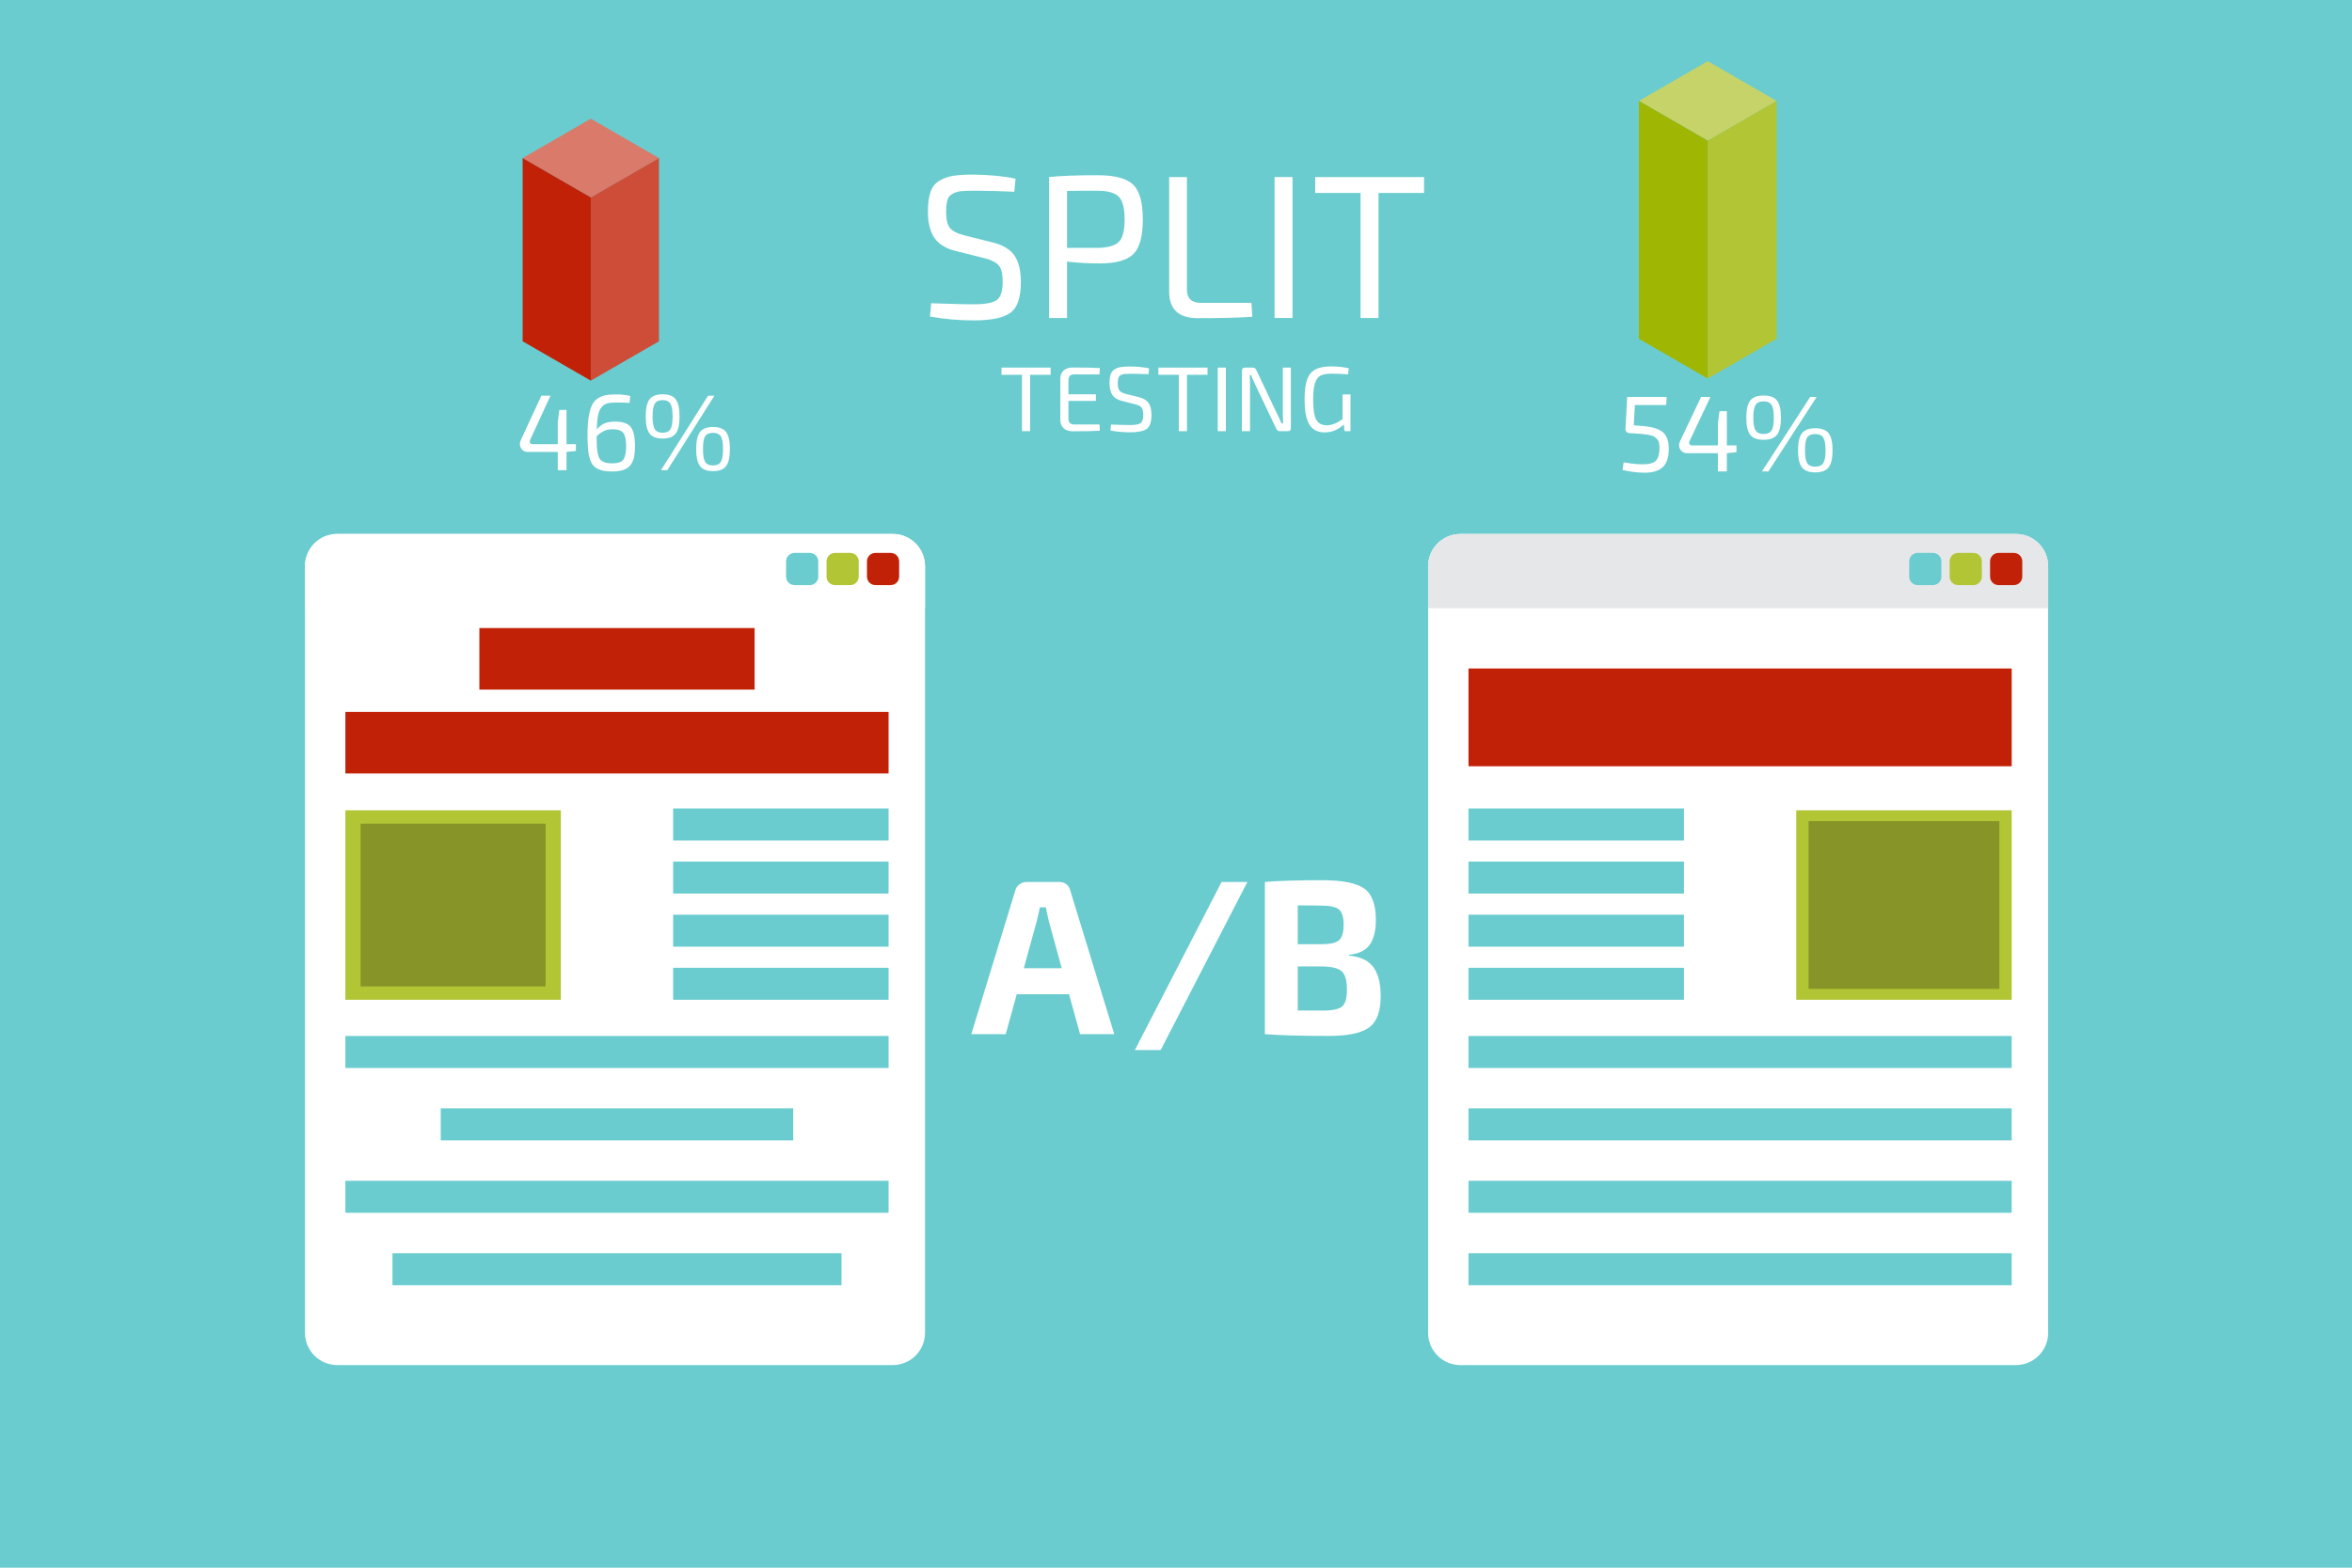 <?xml version="1.0" encoding="utf-8"?>
<!-- Generator: Adobe Illustrator 27.5.0, SVG Export Plug-In . SVG Version: 6.00 Build 0)  -->
<svg version="1.1" xmlns="http://www.w3.org/2000/svg" xmlns:xlink="http://www.w3.org/1999/xlink" x="0px" y="0px"
	 viewBox="0 0 1500 1000" style="enable-background:new 0 0 1500 1000;" xml:space="preserve">
<g id="Layer_2">
	<rect style="fill:#6ACCCF;" width="1500" height="1000"/>
</g>
<g id="Layer_1">
	<g>
		<path style="fill:#FFFFFF;" d="M1306.214,850.197c0,11.354-9.204,20.559-20.559,20.559H931.347
			c-11.354,0-20.559-9.204-20.559-20.559V361.165c0-11.354,9.204-20.559,20.559-20.559h354.309c11.354,0,20.559,9.205,20.559,20.559
			V850.197z"/>
		<path style="fill:#E6E7E8;" d="M1285.653,340.607H931.348c-11.354,0-20.559,9.205-20.559,20.559v26.836h395.425v-26.836
			C1306.214,349.812,1297.009,340.607,1285.653,340.607z"/>
		<path style="fill:#6ACCCF;" d="M1238.134,367.838c0,2.976-2.413,5.389-5.389,5.389h-9.752c-2.976,0-5.389-2.413-5.389-5.389
			v-9.753c0-2.976,2.413-5.389,5.389-5.389h9.752c2.976,0,5.389,2.413,5.389,5.389V367.838z"/>
		<path style="fill:#B2C535;" d="M1263.923,367.838c0,2.976-2.412,5.389-5.389,5.389h-9.75c-2.977,0-5.389-2.413-5.389-5.389v-9.75
			c0-2.976,2.412-5.389,5.389-5.389h9.75c2.977,0,5.389,2.413,5.389,5.389V367.838z"/>
		<path style="fill:#C12107;" d="M1289.714,367.838c0,2.976-2.413,5.389-5.389,5.389h-9.752c-2.976,0-5.389-2.413-5.389-5.389
			v-9.753c0-2.976,2.413-5.389,5.389-5.389h9.752c2.976,0,5.389,2.413,5.389,5.389V367.838z"/>
		<rect x="936.544" y="426.412" style="fill:#C12107;" width="346.434" height="62.358"/>
		<rect x="1145.571" y="516.869" style="fill:#B2C535;" width="137.406" height="120.866"/>
		<rect x="1153.455" y="523.805" style="fill:#869428;" width="121.639" height="106.996"/>
		<rect x="936.544" y="617.335" style="fill:#6ACCCF;" width="137.406" height="20.4"/>
		<rect x="936.544" y="660.831" style="fill:#6ACCCF;" width="346.434" height="20.401"/>
		<rect x="936.544" y="707.021" style="fill:#6ACCCF;" width="346.434" height="20.401"/>
		<rect x="936.544" y="753.211" style="fill:#6ACCCF;" width="346.434" height="20.401"/>
		<rect x="936.544" y="799.399" style="fill:#6ACCCF;" width="346.434" height="20.402"/>
		<rect x="936.544" y="583.461" style="fill:#6ACCCF;" width="137.406" height="20.401"/>
		<rect x="936.544" y="549.588" style="fill:#6ACCCF;" width="137.406" height="20.4"/>
		<rect x="936.544" y="515.715" style="fill:#6ACCCF;" width="137.406" height="20.4"/>
	</g>
	<g>
		<path style="fill:#FFFFFF;" d="M589.938,850.197c0,11.354-9.205,20.559-20.559,20.559H215.072
			c-11.354,0-20.559-9.204-20.559-20.559V361.165c0-11.354,9.205-20.559,20.559-20.559H569.38c11.354,0,20.559,9.205,20.559,20.559
			V850.197z"/>
		<path style="fill:#FFFFFF;" d="M569.379,340.607H215.072c-11.354,0-20.559,9.205-20.559,20.559v26.836h395.425v-26.836
			C589.938,349.812,580.734,340.607,569.379,340.607z"/>
		<path style="fill:#6ACCCF;" d="M521.858,367.838c0,2.976-2.413,5.389-5.389,5.389h-9.75c-2.976,0-5.389-2.413-5.389-5.389v-9.751
			c0-2.976,2.413-5.389,5.389-5.389h9.75c2.976,0,5.389,2.413,5.389,5.389V367.838z"/>
		<path style="fill:#B2C535;" d="M547.649,367.838c0,2.976-2.413,5.389-5.389,5.389h-9.752c-2.976,0-5.389-2.413-5.389-5.389v-9.753
			c0-2.976,2.413-5.389,5.389-5.389h9.752c2.976,0,5.389,2.413,5.389,5.389V367.838z"/>
		<path style="fill:#C12107;" d="M573.439,367.838c0,2.976-2.413,5.389-5.389,5.389h-9.752c-2.976,0-5.389-2.413-5.389-5.389v-9.753
			c0-2.976,2.413-5.389,5.389-5.389h9.752c2.976,0,5.389,2.413,5.389,5.389V367.838z"/>
		<rect x="220.269" y="454.126" style="fill:#C12107;" width="346.434" height="39.263"/>
		<rect x="305.723" y="400.622" style="fill:#C12107;" width="175.526" height="39.262"/>
		<rect x="220.269" y="516.869" style="fill:#B2C535;" width="137.407" height="120.866"/>
		<rect x="229.981" y="525.412" style="fill:#869428;" width="117.982" height="103.78"/>
		<rect x="429.296" y="617.335" style="fill:#6ACCCF;" width="137.407" height="20.4"/>
		<rect x="220.269" y="660.831" style="fill:#6ACCCF;" width="346.434" height="20.401"/>
		<rect x="281.087" y="707.021" style="fill:#6ACCCF;" width="224.797" height="20.401"/>
		<rect x="220.269" y="753.211" style="fill:#6ACCCF;" width="346.434" height="20.401"/>
		<rect x="250.294" y="799.399" style="fill:#6ACCCF;" width="286.384" height="20.402"/>
		<rect x="429.296" y="583.461" style="fill:#6ACCCF;" width="137.407" height="20.401"/>
		<rect x="429.296" y="549.588" style="fill:#6ACCCF;" width="137.407" height="20.4"/>
		<rect x="429.296" y="515.715" style="fill:#6ACCCF;" width="137.407" height="20.4"/>
	</g>
	<g>
		<g>
			<path style="fill:#FFFFFF;" d="M681.782,634.201h-33.343l-7.034,25.465h-21.948l27.997-91.447
				c0.374-1.689,1.267-3.047,2.673-4.08c1.407-1.031,3-1.548,4.783-1.548h20.259c4.032,0,6.518,1.878,7.457,5.628l27.997,91.447
				h-21.807L681.782,634.201z M677.139,617.601l-8.16-29.686c-1.126-4.688-1.783-7.737-1.969-9.146h-3.799
				c-0.189,0.94-0.517,2.441-0.985,4.503c-0.47,2.063-0.844,3.611-1.125,4.642l-8.16,29.686H677.139z"/>
		</g>
		<g>
			<path style="fill:#FFFFFF;" d="M740.234,669.796h-16.461l55.291-107.205h16.461L740.234,669.796z"/>
		</g>
		<g>
			<path style="fill:#FFFFFF;" d="M860.424,609.018v0.564c7.223,0.656,12.381,3.119,15.477,7.385
				c3.096,4.27,4.643,10.435,4.643,18.502c0,9.756-2.486,16.414-7.457,19.977c-4.971,3.566-13.459,5.348-25.463,5.348
				c-18.01,0-31.656-0.377-40.941-1.127v-97.075c8.348-0.749,20.492-1.126,36.438-1.126c12.943,0,21.9,1.76,26.873,5.276
				c4.971,3.517,7.455,10.2,7.455,20.048c0,7.035-1.336,12.359-4.008,15.969C870.766,606.369,866.426,608.455,860.424,609.018z
				 M827.644,602.266h15.615c5.252,0,8.84-0.844,10.764-2.533c1.922-1.688,2.885-5.016,2.885-9.988c0-4.875-1.033-8.111-3.096-9.707
				c-2.065-1.594-5.957-2.393-11.678-2.393l-14.49-0.141V602.266z M827.644,644.613h16.32c5.908,0,9.895-0.867,11.957-2.603
				c2.063-1.734,3.096-5.275,3.096-10.621c0-5.814-1.078-9.73-3.236-11.748c-2.158-2.016-6.283-3.07-12.379-3.166h-15.758V644.613z"
				/>
		</g>
	</g>
	<g>
		<path style="fill:#FFFFFF;" d="M628.141,164.783l-18.628-4.689c-6.34-1.563-10.877-4.363-13.612-8.402
			c-2.735-4.038-4.104-9.573-4.104-16.608c0-5.21,0.542-9.399,1.628-12.57c1.084-3.168,2.952-5.557,5.602-7.164
			c2.648-1.606,5.6-2.671,8.857-3.192c3.257-0.521,7.621-0.782,13.091-0.782c10.595,0.174,19.496,1.043,26.705,2.604l-0.782,8.337
			c-8.424-0.432-16.891-0.65-25.402-0.65c-3.822,0-6.643,0.088-8.467,0.261c-1.824,0.174-3.604,0.695-5.34,1.563
			c-1.738,0.869-2.889,2.237-3.452,4.103c-0.567,1.869-0.847,4.452-0.847,7.751c0,4.777,0.847,8.164,2.539,10.161
			c1.693,1.998,4.625,3.516,8.792,4.559l18.237,4.56c6.687,1.65,11.376,4.473,14.069,8.466c2.69,3.996,4.037,9.597,4.037,16.804
			c0,9.899-2.237,16.459-6.707,19.669c-4.475,3.214-12.268,4.82-23.384,4.82c-9.465,0-18.758-0.827-27.875-2.474l0.782-8.469
			c14.588,0.522,23.75,0.739,27.485,0.651c7.12,0,11.919-0.911,14.394-2.735c2.476-1.824,3.712-5.731,3.712-11.723
			c0-4.951-0.847-8.402-2.539-10.356C635.24,167.324,632.309,165.826,628.141,164.783z"/>
		<path style="fill:#FFFFFF;" d="M669.042,202.821V112.94c7.294-0.782,17.585-1.174,30.872-1.174
			c10.941,0,18.497,1.977,22.666,5.927c4.169,3.952,6.252,11.356,6.252,22.21c0,10.857-2.018,18.26-6.057,22.21
			c-4.039,3.952-11.225,5.927-21.558,5.927c-7.122,0-14.026-0.39-20.712-1.172v35.953H669.042z M680.505,158.141h19.278
			c6.686-0.085,11.268-1.368,13.743-3.843c2.475-2.474,3.713-7.271,3.713-14.395c0-7.119-1.261-11.939-3.778-14.459
			c-2.52-2.519-7.079-3.778-13.678-3.778c-9.466,0-15.892,0.045-19.278,0.129V158.141z"/>
		<path style="fill:#FFFFFF;" d="M756.969,112.94v71.644c0,5.732,2.908,8.598,8.728,8.598h32.435l0.522,8.858
			c-7.557,0.608-19.15,0.912-34.78,0.912c-12.16,0-18.238-5.645-18.238-16.935V112.94H756.969z"/>
		<path style="fill:#FFFFFF;" d="M824.314,202.821h-11.463V112.94h11.463V202.821z"/>
		<path style="fill:#FFFFFF;" d="M908.203,123.099h-29.049v79.722h-11.463v-79.722h-28.918V112.94h69.43V123.099z"/>
	</g>
	<g>
		<path style="fill:#FFFFFF;" d="M670.045,239.071h-13.11v35.98h-5.174v-35.98h-13.052v-4.586h31.336V239.071z"/>
		<path style="fill:#FFFFFF;" d="M701.204,270.76l0.235,3.997c-3.606,0.236-9.406,0.354-17.402,0.354
			c-2.391,0-4.281-0.636-5.673-1.911c-1.392-1.273-2.107-2.989-2.146-5.145v-26.573c0.039-2.156,0.755-3.871,2.146-5.145
			c1.392-1.273,3.282-1.91,5.673-1.91c7.996,0,13.796,0.118,17.402,0.352l-0.235,4.057H684.92c-2.352,0-3.527,1.293-3.527,3.88
			v8.818h17.52v4.174h-17.52v11.111c0,2.627,1.176,3.939,3.527,3.939H701.204z"/>
		<path style="fill:#FFFFFF;" d="M724.017,257.885l-8.408-2.117c-2.861-0.706-4.909-1.97-6.144-3.792
			c-1.234-1.822-1.852-4.321-1.852-7.496c0-2.353,0.243-4.243,0.735-5.674c0.489-1.43,1.331-2.507,2.527-3.234
			c1.195-0.724,2.528-1.205,3.998-1.439c1.469-0.236,3.438-0.354,5.908-0.354c4.782,0.078,8.799,0.471,12.053,1.176l-0.353,3.763
			c-3.803-0.196-7.624-0.294-11.465-0.294c-1.726,0-2.999,0.039-3.82,0.119c-0.824,0.078-1.628,0.312-2.411,0.705
			c-0.784,0.392-1.305,1.009-1.559,1.852c-0.255,0.842-0.382,2.009-0.382,3.498c0,2.156,0.382,3.684,1.146,4.585
			c0.765,0.903,2.087,1.587,3.969,2.059l8.231,2.058c3.018,0.745,5.134,2.02,6.349,3.822c1.216,1.802,1.823,4.33,1.823,7.583
			c0,4.468-1.01,7.428-3.027,8.878c-2.019,1.45-5.537,2.175-10.554,2.175c-4.272,0-8.466-0.372-12.581-1.117l0.352-3.822
			c6.586,0.235,10.72,0.334,12.406,0.295c3.213,0,5.38-0.412,6.496-1.235c1.117-0.823,1.676-2.587,1.676-5.291
			c0-2.234-0.382-3.792-1.146-4.674C727.22,259.03,725.896,258.355,724.017,257.885z"/>
		<path style="fill:#FFFFFF;" d="M770.107,239.071h-13.11v35.98h-5.174v-35.98h-13.051v-4.586h31.335V239.071z"/>
		<path style="fill:#FFFFFF;" d="M781.807,275.051h-5.174v-40.566h5.174V275.051z"/>
		<path style="fill:#FFFFFF;" d="M823.255,234.485v38.51c0,1.372-0.667,2.056-2,2.056h-5.056c-1.059,0-1.822-0.547-2.294-1.646
			l-13.697-28.749c-1.332-2.9-2.098-4.684-2.294-5.349h-0.94c0.157,1.567,0.236,3.351,0.236,5.349v30.395h-5.174v-38.508
			c0-1.372,0.686-2.059,2.058-2.059h4.879c1.059,0,1.822,0.551,2.294,1.647l13.287,28.043c0.979,1.921,1.9,3.88,2.764,5.879h0.998
			c-0.118-2.117-0.177-4.174-0.177-6.174v-29.396H823.255z"/>
		<path style="fill:#FFFFFF;" d="M857.53,275.051l-0.589-4.292c-3.448,3.372-7.487,5.056-12.111,5.056
			c-4.508,0-7.771-1.684-9.789-5.056c-2.019-3.371-3.027-8.739-3.027-16.109c0-7.956,1.234-13.435,3.704-16.432
			c2.47-2.998,6.879-4.498,13.227-4.498c4.273,0,8.035,0.413,11.288,1.235l-0.528,3.88c-3.293-0.313-6.78-0.47-10.466-0.47
			c-3.096,0-5.438,0.402-7.025,1.204c-1.587,0.805-2.771,2.402-3.557,4.792c-0.785,2.392-1.177,5.939-1.177,10.643
			c0,5.997,0.647,10.209,1.941,12.64c1.293,2.43,3.566,3.644,6.819,3.644c3.058,0,6.389-1.312,9.994-3.938v-15.756h5.056v23.457
			H857.53z"/>
	</g>
	<g>
		<polygon style="fill:#C5D368;" points="1089.135,89.732 1045.213,64.374 1089.133,39.016 1133.055,64.374 		"/>
		<polygon style="fill:#9FB603;" points="1089.135,241.464 1045.213,216.106 1045.213,64.374 1089.135,89.732 		"/>
		<polygon style="fill:#B2C535;" points="1133.055,216.106 1089.135,241.463 1089.135,89.732 1133.055,64.374 		"/>
	</g>
	<g>
		<path style="fill:#FFFFFF;" d="M1062.613,258.358h-19.969l-0.688,12.945l5.096,0.413c6.335,0.46,10.799,1.768,13.393,3.925
			c2.594,2.156,3.867,5.762,3.822,10.811c0,1.653-0.115,3.156-0.345,4.51c-0.23,1.353-0.678,2.708-1.342,4.063
			c-0.666,1.355-1.549,2.49-2.651,3.409c-1.103,0.919-2.582,1.665-4.441,2.237c-1.859,0.575-4.052,0.861-6.576,0.861
			c-4.407,0-9.113-0.575-14.116-1.722l0.688-4.888c4.637,0.827,8.654,1.24,12.051,1.24c4.225,0,7.058-0.757,8.506-2.272
			c1.445-1.515,2.213-3.995,2.306-7.437c0.046-1.468-0.035-2.72-0.24-3.753c-0.207-1.035-0.645-1.905-1.308-2.617
			c-0.666-0.712-1.31-1.263-1.93-1.653s-1.699-0.723-3.236-1c-1.539-0.274-2.904-0.469-4.098-0.584
			c-1.193-0.114-3.006-0.241-5.44-0.379l-3.167-0.207c-0.688-0.091-1.25-0.379-1.686-0.86c-0.438-0.483-0.632-1.09-0.586-1.825
			l1.102-20.383h25.135L1062.613,258.358z"/>
		<path style="fill:#FFFFFF;" d="M1107.44,288.448l-6.128,0.62v11.637h-5.716v-11.637h-19.693c-1.928,0-3.363-0.78-4.304-2.341
			c-0.942-1.561-1.021-3.237-0.241-5.026l13.497-28.509h5.99l-13.289,28.095c-0.367,0.919-0.38,1.618-0.036,2.099
			c0.346,0.484,0.931,0.724,1.757,0.724h16.319v-13.978l1.032-7.85h4.684v21.828h6.128V288.448z"/>
		<path style="fill:#FFFFFF;" d="M1124.724,252.297c4.087,0,6.955,1.079,8.606,3.237c1.654,2.158,2.48,5.784,2.48,10.879
			c0,5.096-0.826,8.722-2.48,10.879c-1.651,2.158-4.52,3.237-8.606,3.237c-4.039,0-6.886-1.079-8.537-3.237
			c-1.653-2.158-2.479-5.783-2.479-10.879c0-5.096,0.826-8.722,2.479-10.879C1117.838,253.376,1120.685,252.297,1124.724,252.297z
			 M1129.854,258.322c-0.94-1.537-2.65-2.306-5.13-2.306c-2.479,0-4.188,0.769-5.129,2.306c-0.942,1.539-1.411,4.234-1.411,8.092
			c0,3.855,0.469,6.553,1.411,8.091c0.94,1.538,2.65,2.307,5.129,2.307c2.479,0,4.189-0.757,5.13-2.272
			c0.94-1.515,1.412-4.225,1.412-8.126C1131.266,262.556,1130.794,259.86,1129.854,258.322z M1127.823,300.706h-4.132l30.779-47.514
			h4.133L1127.823,300.706z M1149.169,276.398c1.653-2.157,4.499-3.237,8.539-3.237c4.039,0,6.886,1.08,8.538,3.237
			c1.653,2.157,2.479,5.762,2.479,10.811c0,5.095-0.826,8.721-2.479,10.88c-1.652,2.158-4.499,3.235-8.538,3.235
			c-4.04,0-6.886-1.077-8.539-3.235c-1.652-2.159-2.478-5.785-2.478-10.88C1146.691,282.161,1147.517,278.555,1149.169,276.398z
			 M1162.804,279.152c-0.964-1.515-2.686-2.272-5.165-2.272c-2.479,0-4.189,0.748-5.13,2.239c-0.94,1.492-1.389,4.188-1.342,8.091
			c-0.047,3.901,0.401,6.622,1.342,8.158c0.94,1.539,2.651,2.309,5.13,2.309c2.479,0,4.201-0.77,5.165-2.309
			c0.965-1.536,1.446-4.257,1.446-8.158C1164.25,283.353,1163.769,280.667,1162.804,279.152z"/>
	</g>
	<g>
		<polygon style="fill:#DA7A6A;" points="376.79,125.928 333.315,100.827 376.79,75.727 420.266,100.827 		"/>
		<polygon style="fill:#C12107;" points="376.791,242.805 333.315,217.703 333.315,100.827 376.79,125.928 		"/>
		<polygon style="fill:#CD4D39;" points="420.266,217.703 376.79,242.805 376.791,125.928 420.266,100.827 		"/>
	</g>
	<g>
		<path style="fill:#FFFFFF;" d="M367.281,287.657l-5.979,0.62v11.637h-5.575v-11.637h-19.213c-1.88,0-3.281-0.78-4.198-2.341
			c-0.918-1.56-0.997-3.236-0.235-5.026l13.166-28.507h5.845l-12.965,28.094c-0.359,0.919-0.37,1.618-0.034,2.1
			c0.337,0.482,0.907,0.724,1.714,0.724h15.921v-13.979l1.008-7.85h4.567v21.829h5.979V287.657z"/>
		<path style="fill:#FFFFFF;" d="M402.012,252.609l-0.537,4.407c-1.972-0.183-4.905-0.275-8.8-0.275
			c-2.284,0-4.109,0.207-5.476,0.62c-1.367,0.413-2.564,1.229-3.594,2.445c-1.03,1.217-1.769,2.939-2.216,5.164
			c-0.448,2.227-0.718,5.199-0.807,8.917c1.613-1.835,3.302-3.121,5.072-3.856c1.769-0.734,3.974-1.102,6.617-1.102
			c4.836,0,8.162,1.148,9.977,3.443c1.814,2.296,2.72,6.358,2.72,12.188c0,2.663-0.18,4.901-0.537,6.714
			c-0.359,1.814-1.042,3.478-2.049,4.992c-1.008,1.515-2.509,2.641-4.501,3.374c-1.993,0.733-4.513,1.102-7.558,1.102
			c-2.686,0-4.915-0.253-6.684-0.758c-1.77-0.505-3.257-1.262-4.467-2.272c-1.21-1.009-2.14-2.479-2.789-4.407
			c-0.649-1.928-1.098-4.131-1.343-6.61c-0.247-2.479-0.37-5.6-0.37-9.364c0-4.453,0.245-8.205,0.739-11.258
			c0.492-3.052,1.176-5.532,2.048-7.437c0.874-1.904,2.083-3.373,3.628-4.407c1.545-1.033,3.201-1.732,4.972-2.1
			c1.769-0.367,3.974-0.551,6.617-0.551C396.391,251.576,399.503,251.92,402.012,252.609z M390.391,295.576
			c3.716,0,6.135-0.849,7.255-2.547c1.118-1.698,1.679-4.521,1.679-8.47c0-3.994-0.593-6.782-1.779-8.366
			c-1.187-1.583-3.46-2.376-6.819-2.376c-1.926,0-3.639,0.31-5.139,0.93c-1.502,0.62-3.19,1.78-5.072,3.477
			c0,2.938,0.056,5.257,0.168,6.955c0.111,1.699,0.347,3.305,0.706,4.82c0.358,1.515,0.907,2.629,1.646,3.34
			c0.739,0.712,1.689,1.262,2.855,1.652C387.054,295.381,388.554,295.576,390.391,295.576z"/>
		<path style="fill:#FFFFFF;" d="M422.568,251.507c3.985,0,6.785,1.079,8.396,3.237c1.613,2.158,2.419,5.784,2.419,10.879
			c0,5.096-0.806,8.723-2.419,10.88c-1.612,2.158-4.412,3.236-8.396,3.236c-3.941,0-6.718-1.078-8.331-3.236
			c-1.612-2.157-2.418-5.784-2.418-10.88c0-5.095,0.806-8.721,2.418-10.879C415.851,252.586,418.627,251.507,422.568,251.507z
			 M427.572,257.532c-0.919-1.538-2.587-2.307-5.004-2.307c-2.419,0-4.088,0.77-5.005,2.307c-0.918,1.538-1.377,4.234-1.377,8.09
			c0,3.856,0.458,6.554,1.377,8.091c0.918,1.539,2.586,2.307,5.005,2.307c2.417,0,4.085-0.757,5.004-2.273
			c0.917-1.515,1.377-4.223,1.377-8.125C428.95,261.767,428.49,259.07,427.572,257.532z M425.591,299.914h-4.031l30.028-47.512h4.03
			L425.591,299.914z M446.416,275.607c1.611-2.157,4.388-3.236,8.33-3.236c3.94,0,6.718,1.079,8.331,3.236
			c1.612,2.158,2.417,5.762,2.417,10.811c0,5.095-0.806,8.722-2.417,10.88c-1.613,2.158-4.391,3.235-8.331,3.235
			c-3.941,0-6.718-1.077-8.33-3.235c-1.612-2.158-2.419-5.785-2.419-10.88C443.997,281.369,444.804,277.765,446.416,275.607z
			 M459.717,278.362c-0.941-1.515-2.62-2.272-5.038-2.272c-2.419,0-4.087,0.747-5.004,2.238c-0.918,1.492-1.356,4.189-1.31,8.09
			c-0.046,3.902,0.392,6.622,1.31,8.159c0.918,1.539,2.586,2.308,5.004,2.308c2.419,0,4.097-0.769,5.038-2.308
			c0.941-1.537,1.411-4.256,1.411-8.159C461.128,282.562,460.658,279.876,459.717,278.362z"/>
	</g>
</g>
</svg>
